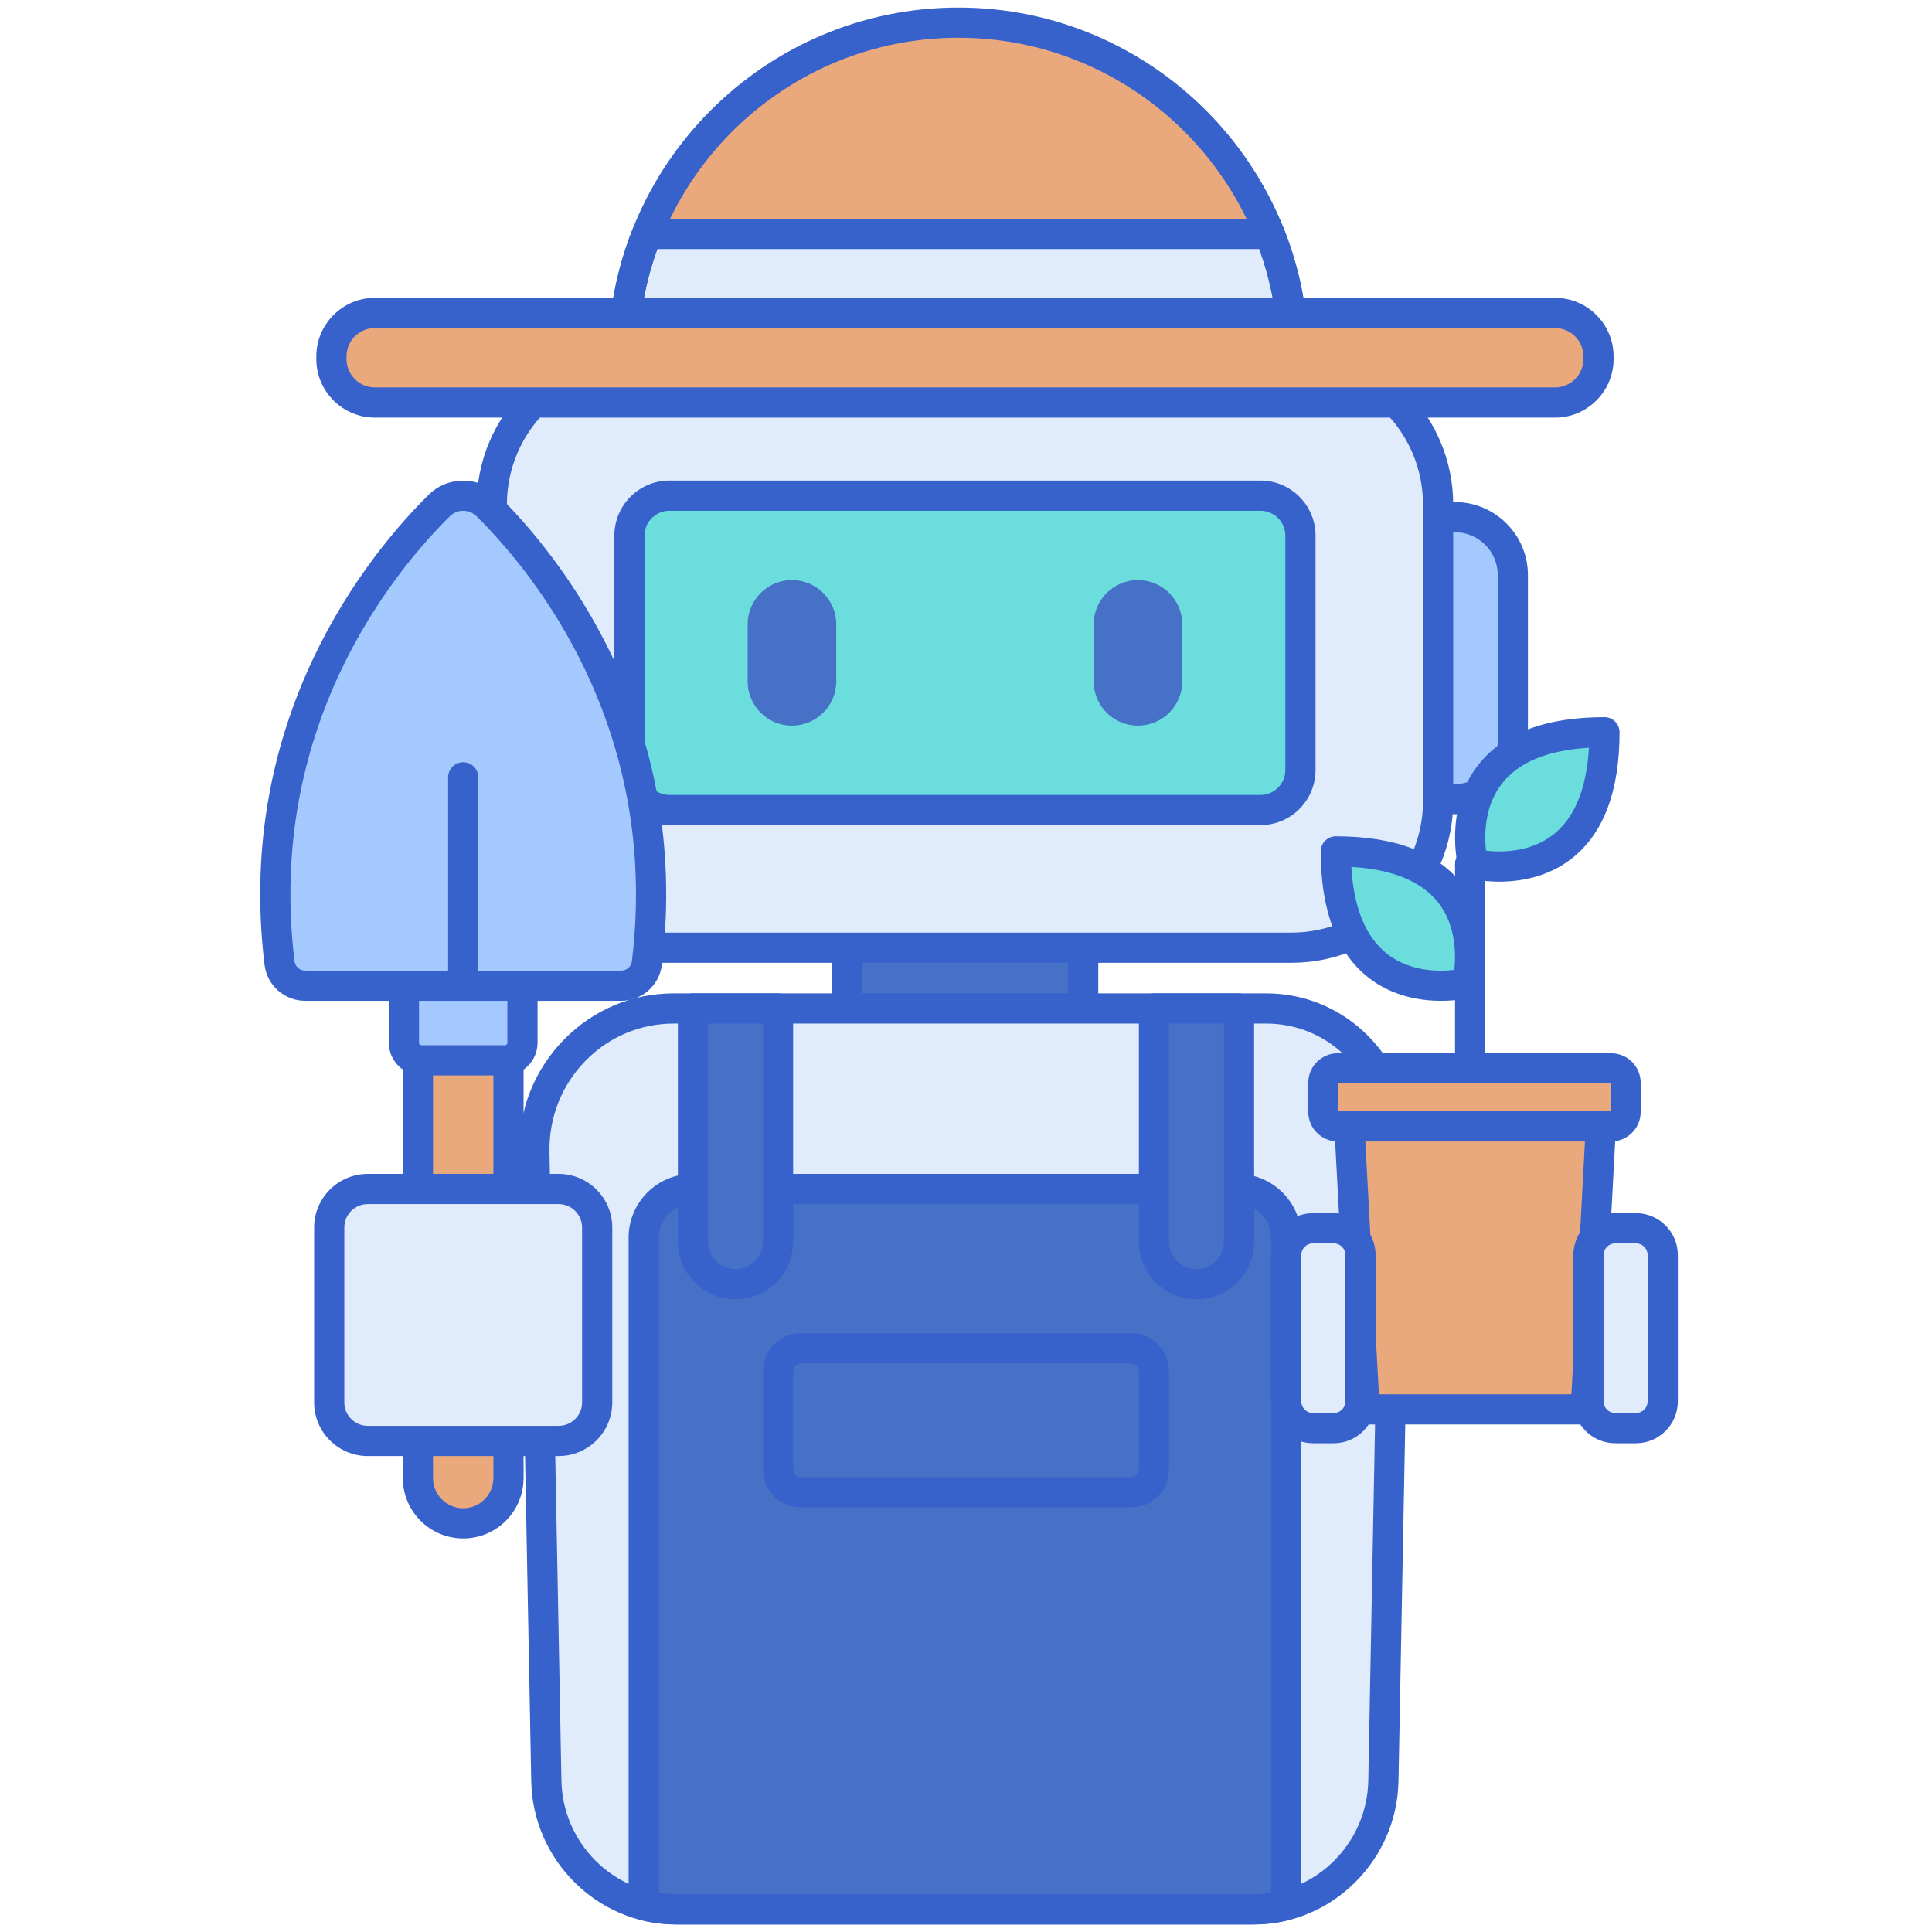 <svg id="Layer_1" height="512" viewBox="0 0 256 256" width="512" xmlns="http://www.w3.org/2000/svg"><g><g><path d="m112.193 116.72h31.336v24.838h-31.336z" fill="#4671c6"/></g><g><path d="m143.529 143.559h-31.336c-1.104 0-2-.896-2-2v-24.839c0-1.104.896-2 2-2h31.336c1.104 0 2 .896 2 2v24.838c0 1.105-.895 2.001-2 2.001zm-29.336-4h27.336v-20.839h-27.336z" fill="#3762cc"/></g><g><path d="m70.808 152.678 1.582 83.306c.18 9.45 7.794 17.016 17.124 17.016h76.668c9.331 0 16.945-7.566 17.124-17.016l1.608-84.673c.184-9.711-7.536-17.684-17.124-17.684h-78.533c-10.33 0-18.648 8.589-18.449 19.051z" fill="#e0ebfc"/></g><g><path d="m170.43 163.989c0-3.557-2.884-6.441-6.441-6.441h-72.255c-3.557 0-6.441 2.884-6.441 6.441v88.458c1.353.348 2.763.553 4.222.553h76.667c1.468 0 2.887-.207 4.248-.56z" fill="#4671c6"/></g><g><path d="m149.907 199.733h-43.814c-2.757 0-5-2.243-5-5v-13.071c0-2.757 2.243-5 5-5h43.814c2.757 0 5 2.243 5 5v13.071c0 2.757-2.243 5-5 5zm-43.814-19.071c-.552 0-1 .449-1 1v13.071c0 .551.448 1 1 1h43.814c.552 0 1-.449 1-1v-13.071c0-.551-.448-1-1-1z" fill="#3762cc"/></g><g><path d="m166.182 255h-76.667c-10.346 0-18.925-8.514-19.124-18.978l-1.583-83.306c-.106-5.648 2.001-10.967 5.936-14.977 3.868-3.942 9.022-6.113 14.514-6.113h78.533c5.136 0 9.957 2.031 13.574 5.718 3.679 3.749 5.649 8.723 5.55 14.004l-1.607 84.673c-.201 10.465-8.78 18.979-19.126 18.979zm-93.374-102.36 1.583 83.306c.157 8.301 6.942 15.054 15.124 15.054h76.667c8.183 0 14.968-6.753 15.125-15.054l1.607-84.673c.08-4.199-1.484-8.15-4.404-11.127-2.859-2.914-6.666-4.519-10.72-4.519h-78.533c-4.408 0-8.549 1.746-11.659 4.915-3.176 3.236-4.877 7.533-4.79 12.098z" fill="#3762cc"/></g><g><g><path d="m61.376 201.852c-3.313 0-6-2.687-6-6v-65.54c0-3.313 2.687-6 6-6s6 2.687 6 6v65.54c0 3.314-2.686 6-6 6z" fill="#eaa97d"/></g></g><g><g><path d="m61.376 203.852c-4.411 0-8-3.589-8-8v-65.54c0-4.411 3.589-8 8-8s8 3.589 8 8v65.54c0 4.411-3.589 8-8 8zm0-77.54c-2.206 0-4 1.794-4 4v65.54c0 2.206 1.794 4 4 4s4-1.794 4-4v-65.54c0-2.206-1.794-4-4-4z" fill="#3762cc"/></g></g><g><path d="m66.902 140.5h-11.052c-1.285 0-2.327-1.042-2.327-2.327v-25.502h15.706v25.502c0 1.285-1.042 2.327-2.327 2.327z" fill="#a4c9ff"/></g><g><path d="m66.902 142.5h-11.051c-2.386 0-4.327-1.941-4.327-4.327v-25.502c0-1.104.896-2 2-2h15.706c1.104 0 2 .896 2 2v25.502c-.001 2.386-1.942 4.327-4.328 4.327zm-11.379-27.829v23.502c0 .18.146.327.327.327h11.052c.181 0 .327-.146.327-.327v-23.502z" fill="#3762cc"/></g><g><path d="m82.58 47.402c0-24.523 19.88-44.402 44.402-44.402 24.522 0 44.402 19.879 44.402 44.402z" fill="#eaa97d"/></g><g><path d="m168.242 31h-82.52c-2.02 5.076-3.142 10.606-3.142 16.401h88.803c.001-5.795-1.122-11.325-3.141-16.401z" fill="#e0ebfc"/></g><g><path d="m82.58 49.402c-.53 0-1.039-.211-1.414-.586s-.586-.884-.586-1.414c0-25.586 20.816-46.402 46.402-46.402s46.401 20.815 46.401 46.401c0 1.104-.896 2-2 2zm2.047-4h84.71c-1.048-22.455-19.645-40.402-42.355-40.402s-41.307 17.947-42.355 40.402z" fill="#3762cc"/></g><g><path d="m82.58 49.402c-.53 0-1.039-.211-1.414-.586s-.586-.884-.586-1.414c0-5.897 1.105-11.664 3.284-17.141.303-.761 1.039-1.261 1.859-1.261h82.52c.819 0 1.556.5 1.858 1.261 2.179 5.476 3.283 11.242 3.283 17.141 0 1.104-.896 2-2 2zm2.047-4.001h84.71c-.197-4.245-1.027-8.403-2.475-12.402h-79.76c-1.448 4.001-2.277 8.159-2.475 12.402z" fill="#3762cc"/></g><g><g><path d="m178.387 105.891v-37.368h14.394c4.24 0 7.677 3.437 7.677 7.677v22.012c0 4.24-3.437 7.677-7.677 7.677h-14.394z" fill="#a4c9ff"/></g><g><path d="m77.335 68.523v37.367h-14.394c-4.24 0-7.677-3.437-7.677-7.677v-22.012c0-4.24 3.437-7.677 7.677-7.677h14.394z" fill="#a4c9ff"/></g></g><g><g><path d="m192.781 107.891h-14.395c-1.104 0-2-.896-2-2v-37.368c0-1.104.896-2 2-2h14.395c5.336 0 9.678 4.341 9.678 9.677v22.013c0 5.336-4.342 9.678-9.678 9.678zm-12.394-4h12.395c3.131 0 5.678-2.547 5.678-5.677v-22.013c0-3.13-2.547-5.677-5.678-5.677h-12.395z" fill="#3762cc"/></g><g><path d="m77.335 107.891h-14.394c-5.336 0-9.678-4.341-9.678-9.677v-22.013c0-5.336 4.342-9.677 9.678-9.677h14.394c1.104 0 2 .896 2 2v37.367c0 1.104-.896 2-2 2zm-14.394-37.368c-3.131 0-5.678 2.547-5.678 5.677v22.013c0 3.13 2.547 5.677 5.678 5.677h12.394v-33.367z" fill="#3762cc"/></g></g><g><path d="m171.133 125.574h-86.544c-10.727 0-19.423-8.696-19.423-19.423v-39.29c0-10.727 8.696-19.423 19.423-19.423h86.544c10.727 0 19.423 8.696 19.423 19.423v39.29c0 10.727-8.696 19.423-19.423 19.423z" fill="#e0ebfc"/></g><g><path d="m88.702 107.335c-2.926 0-5.297-2.372-5.297-5.297v-31.064c0-2.926 2.372-5.297 5.297-5.297h78.318c2.926 0 5.297 2.372 5.297 5.297v31.065c0 2.926-2.372 5.297-5.297 5.297h-78.318z" fill="#6bdddd"/></g><g><g><path d="m104.936 96.151c-3.243 0-5.871-2.629-5.871-5.871v-7.549c0-3.243 2.629-5.871 5.871-5.871 3.243 0 5.871 2.629 5.871 5.871v7.549c0 3.243-2.629 5.871-5.871 5.871z" fill="#4671c6"/></g><g><path d="m150.786 96.151c-3.243 0-5.871-2.629-5.871-5.871v-7.549c0-3.243 2.629-5.871 5.871-5.871 3.243 0 5.871 2.629 5.871 5.871v7.549c.001 3.243-2.628 5.871-5.871 5.871z" fill="#4671c6"/></g></g><g><path d="m171.133 127.574h-86.544c-11.813 0-21.423-9.61-21.423-21.423v-39.29c0-11.813 9.61-21.423 21.423-21.423h86.544c11.813 0 21.424 9.61 21.424 21.423v39.29c0 11.813-9.611 21.423-21.424 21.423zm-86.544-78.136c-9.607 0-17.423 7.816-17.423 17.423v39.29c0 9.607 7.815 17.423 17.423 17.423h86.544c9.607 0 17.424-7.816 17.424-17.423v-39.29c0-9.607-7.816-17.423-17.424-17.423z" fill="#3762cc"/></g><g><path d="m167.021 109.335h-78.319c-4.024 0-7.298-3.273-7.298-7.297v-31.064c0-4.024 3.273-7.297 7.298-7.297h78.318c4.023 0 7.297 3.273 7.297 7.297v31.064c0 4.024-3.273 7.297-7.296 7.297zm-78.319-41.659c-1.818 0-3.298 1.479-3.298 3.297v31.064c0 1.818 1.479 3.297 3.298 3.297h78.318c1.818 0 3.297-1.479 3.297-3.297v-31.063c0-1.818-1.479-3.297-3.297-3.297h-78.318z" fill="#3762cc"/></g><g><path d="m212.599 97.025c-21.843 0-17.432 17.432-17.432 17.432s17.431 4.411 17.432-17.432z" fill="#6bdddd"/></g><g><path d="m194.801 170.725c-1.104 0-2-.896-2-2v-54.268c0-1.104.896-2 2-2s2 .896 2 2v54.268c0 1.105-.896 2-2 2z" fill="#3762cc"/></g><g><path d="m177.004 112.815c0 21.843 17.432 17.432 17.432 17.432s4.411-17.432-17.432-17.432z" fill="#6bdddd"/></g><g><path d="m206.047 53.338h-156.372c-3.183 0-5.763-2.58-5.763-5.763v-.346c0-3.183 2.58-5.763 5.763-5.763h156.371c3.183 0 5.763 2.58 5.763 5.763v.346c.001 3.182-2.579 5.763-5.762 5.763z" fill="#eaa97d"/></g><g><path d="m206.047 55.338h-156.371c-4.281 0-7.764-3.482-7.764-7.763v-.346c0-4.28 3.482-7.763 7.764-7.763h156.371c4.28 0 7.763 3.482 7.763 7.763v.346c0 4.28-3.483 7.763-7.763 7.763zm-156.371-11.872c-2.075 0-3.764 1.688-3.764 3.763v.346c0 2.075 1.688 3.763 3.764 3.763h156.371c2.075 0 3.763-1.688 3.763-3.763v-.346c0-2.075-1.688-3.763-3.763-3.763z" fill="#3762cc"/></g><g><path d="m58.196 66.986c-7.44 7.371-25.064 28.54-21.157 60.617.209 1.713 1.661 3.01 3.386 3.01h20.951 20.951c1.726 0 3.178-1.297 3.386-3.01 3.907-32.077-13.717-53.246-21.157-60.617-1.762-1.746-4.598-1.746-6.36 0z" fill="#a4c9ff"/></g><g><path d="m74.023 190.937h-25.293c-2.82 0-5.106-2.286-5.106-5.106v-23.177c0-2.82 2.286-5.106 5.106-5.106h25.293c2.82 0 5.106 2.286 5.106 5.106v23.177c0 2.82-2.286 5.106-5.106 5.106z" fill="#e0ebfc"/></g><g><path d="m74.023 192.937h-25.294c-3.919 0-7.106-3.188-7.106-7.106v-23.177c0-3.918 3.188-7.106 7.106-7.106h25.294c3.918 0 7.105 3.188 7.105 7.106v23.177c.001 3.918-3.187 7.106-7.105 7.106zm-25.294-33.39c-1.713 0-3.106 1.394-3.106 3.106v23.177c0 1.713 1.394 3.106 3.106 3.106h25.294c1.712 0 3.105-1.394 3.105-3.106v-23.177c0-1.713-1.394-3.106-3.105-3.106z" fill="#3762cc"/></g><g><path d="m82.327 132.612h-41.902c-2.732 0-5.041-2.05-5.371-4.768-3.997-32.818 13.868-54.486 21.735-62.279 2.53-2.506 6.646-2.506 9.175 0 7.867 7.793 25.732 29.461 21.735 62.28-.33 2.718-2.639 4.767-5.372 4.767zm-20.951-64.932c-.642 0-1.283.242-1.771.726h-.001c-7.447 7.378-24.362 27.893-20.579 58.955.087.713.688 1.251 1.4 1.251h41.902c.712 0 1.314-.538 1.401-1.25 3.783-31.063-13.132-51.577-20.579-58.955-.489-.485-1.13-.727-1.773-.727zm-3.18-.694h.01z" fill="#3762cc"/></g><g><path d="m61.376 132.612c-1.104 0-2-.896-2-2v-27.612c0-1.104.896-2 2-2s2 .896 2 2v27.612c0 1.105-.896 2-2 2z" fill="#3762cc"/></g><g><path d="m178.564 144.75 2.25 42h29.301l2.25-42c-14.856 0-17.095 0-33.801 0z" fill="#eaa97d"/></g><g><path d="m210.115 188.75h-29.301c-1.063 0-1.94-.832-1.997-1.893l-2.25-42c-.029-.548.168-1.084.546-1.483.377-.398.902-.624 1.451-.624h33.801c.549 0 1.074.226 1.451.624.378.398.575.935.546 1.483l-2.25 42c-.056 1.061-.933 1.893-1.997 1.893zm-27.405-4h25.51l2.035-38h-29.58z" fill="#3762cc"/></g><g><path d="m213.48 149.25h-36.209c-1.06 0-1.92-.86-1.92-1.92v-3.852c0-1.06.859-1.92 1.92-1.92h36.209c1.06 0 1.92.86 1.92 1.92v3.852c0 1.06-.859 1.92-1.92 1.92z" fill="#eaa97d"/></g><g><path d="m213.48 151.25h-36.209c-2.161 0-3.92-1.758-3.92-3.92v-3.852c0-2.161 1.759-3.919 3.92-3.919h36.209c2.161 0 3.92 1.758 3.92 3.919v3.852c0 2.162-1.758 3.92-3.92 3.92zm-36.128-4h36.048v-3.691h-36.049v3.691z" fill="#3762cc"/></g><g><path d="m176.724 189.239h-2.745c-1.96 0-3.55-1.589-3.55-3.55v-19.389c0-1.96 1.589-3.55 3.55-3.55h2.745c1.96 0 3.55 1.589 3.55 3.55v19.389c0 1.96-1.589 3.55-3.55 3.55z" fill="#e0ebfc"/></g><g><path d="m216.773 189.239h-2.745c-1.96 0-3.55-1.589-3.55-3.55v-19.389c0-1.96 1.589-3.55 3.55-3.55h2.745c1.96 0 3.55 1.589 3.55 3.55v19.389c0 1.96-1.59 3.55-3.55 3.55z" fill="#e0ebfc"/></g><g><path d="m176.725 191.239h-2.745c-3.061 0-5.55-2.49-5.55-5.55v-19.389c0-3.06 2.489-5.55 5.55-5.55h2.745c3.061 0 5.55 2.49 5.55 5.55v19.389c-.001 3.06-2.49 5.55-5.55 5.55zm-2.746-26.489c-.854 0-1.55.695-1.55 1.55v19.389c0 .854.695 1.55 1.55 1.55h2.745c.854 0 1.55-.695 1.55-1.55v-19.389c0-.854-.695-1.55-1.55-1.55z" fill="#3762cc"/></g><g><path d="m216.772 191.239h-2.745c-3.061 0-5.55-2.49-5.55-5.55v-19.389c0-3.06 2.489-5.55 5.55-5.55h2.745c3.061 0 5.55 2.49 5.55 5.55v19.389c0 3.06-2.489 5.55-5.55 5.55zm-2.745-26.489c-.854 0-1.55.695-1.55 1.55v19.389c0 .854.695 1.55 1.55 1.55h2.745c.854 0 1.55-.695 1.55-1.55v-19.389c0-.854-.695-1.55-1.55-1.55z" fill="#3762cc"/></g><g><path d="m198.663 116.823c-2.246 0-3.846-.391-3.987-.426-.713-.18-1.269-.736-1.448-1.448-.08-.314-1.896-7.762 2.623-13.566 3.284-4.218 8.919-6.357 16.748-6.357 1.104 0 2 .896 2 2 0 7.829-2.139 13.464-6.357 16.748-3.181 2.475-6.855 3.049-9.579 3.049zm-1.759-4.103c1.962.221 5.853.271 8.905-2.123 2.832-2.221 4.42-6.089 4.731-11.515-5.426.312-9.294 1.9-11.515 4.732-2.391 3.052-2.341 6.942-2.121 8.906z" fill="#3762cc"/></g><g><path d="m190.938 132.613c-2.723 0-6.396-.574-9.577-3.05-4.219-3.284-6.357-8.919-6.357-16.748 0-1.104.896-2 2-2 7.829 0 13.464 2.139 16.748 6.357 4.519 5.804 2.703 13.251 2.623 13.566-.18.712-.735 1.268-1.448 1.448-.142.036-1.741.427-3.989.427zm-11.876-17.741c.313 5.443 1.909 9.317 4.757 11.535 3.075 2.395 6.929 2.337 8.88 2.11.221-1.958.273-5.856-2.122-8.912-2.222-2.833-6.09-4.421-11.515-4.733z" fill="#3762cc"/></g><g><path d="m166.182 255h-76.667c-1.545 0-3.133-.207-4.721-.616-.883-.228-1.501-1.024-1.501-1.937v-88.458c0-4.655 3.786-8.441 8.44-8.441h72.255c4.654 0 8.441 3.787 8.441 8.441v88.452c0 .912-.616 1.708-1.499 1.936-1.596.413-3.195.623-4.748.623zm4.248-2.56h.01zm-83.137-1.618c.752.118 1.495.178 2.222.178h76.667c.735 0 1.487-.061 2.248-.182v-86.829c0-2.449-1.992-4.441-4.441-4.441h-72.256c-2.448 0-4.44 1.992-4.44 4.441z" fill="#3762cc"/></g><g><path d="m97.458 170.168c-3.112 0-5.635-2.523-5.635-5.635v-30.906h11.269v30.906c.001 3.112-2.522 5.635-5.634 5.635z" fill="#4671c6"/></g><g><path d="m158.542 170.168c-3.112 0-5.635-2.523-5.635-5.635v-30.906h11.269v30.906c0 3.112-2.522 5.635-5.634 5.635z" fill="#4671c6"/></g><g><path d="m97.458 172.167c-4.21 0-7.635-3.425-7.635-7.634v-30.907c0-1.104.896-2 2-2h11.27c1.104 0 2 .896 2 2v30.907c0 4.21-3.425 7.634-7.635 7.634zm-3.635-36.541v28.907c0 2.004 1.631 3.634 3.635 3.634s3.635-1.63 3.635-3.634v-28.907z" fill="#3762cc"/></g><g><path d="m158.542 172.167c-4.21 0-7.635-3.425-7.635-7.634v-30.907c0-1.104.896-2 2-2h11.27c1.104 0 2 .896 2 2v30.907c0 4.21-3.425 7.634-7.635 7.634zm-3.635-36.541v28.907c0 2.004 1.631 3.634 3.635 3.634s3.635-1.63 3.635-3.634v-28.907z" fill="#3762cc"/></g></g></svg>